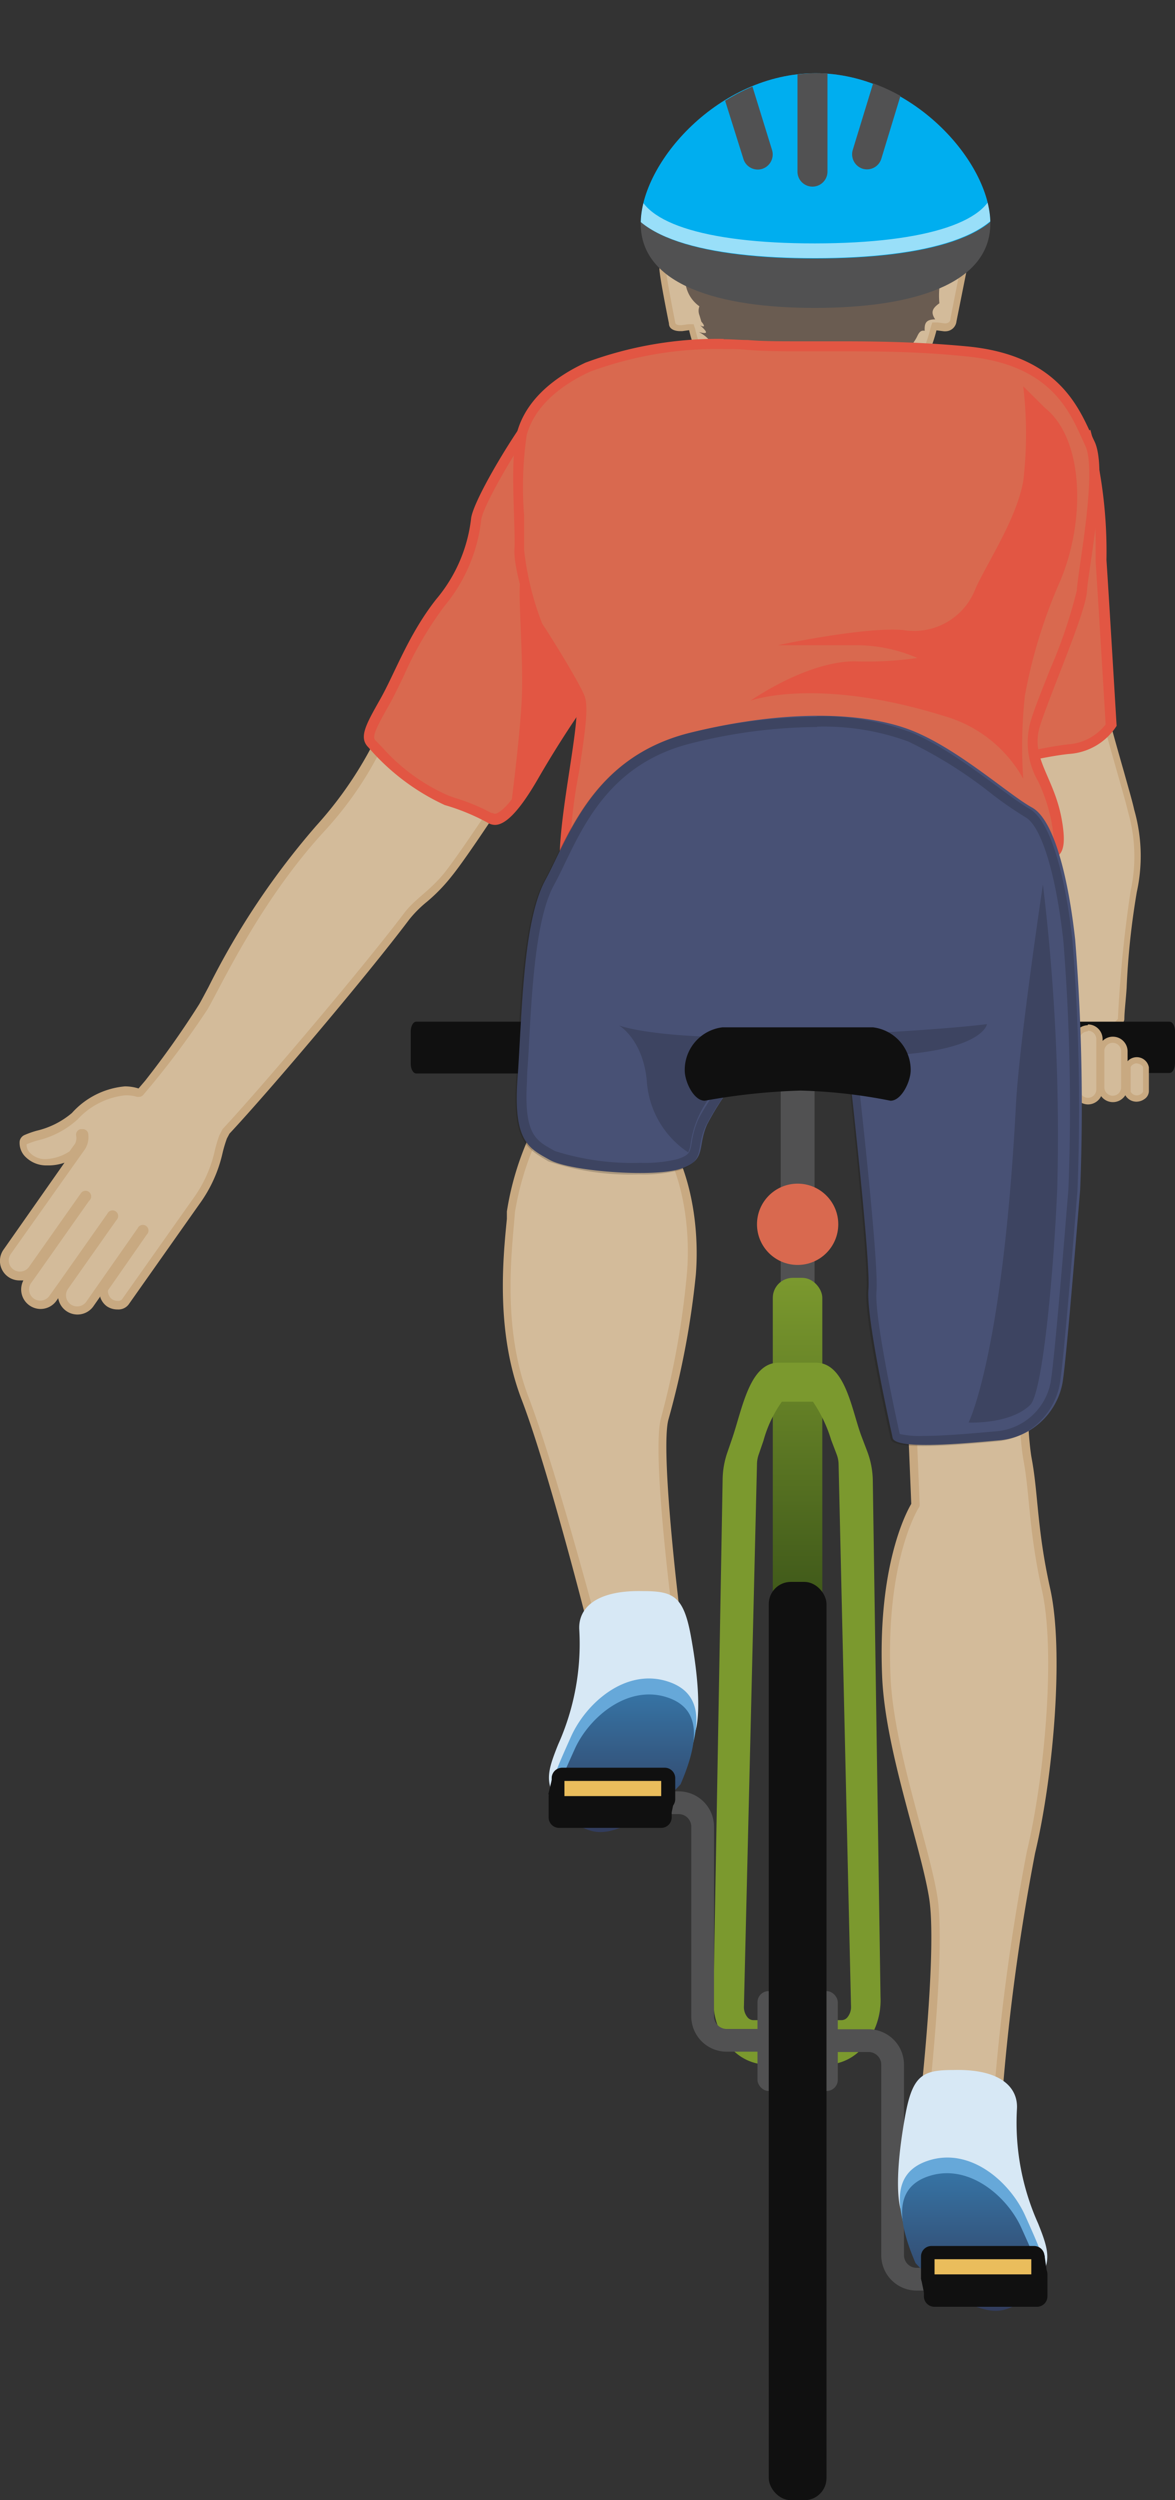 <svg xmlns="http://www.w3.org/2000/svg" xmlns:xlink="http://www.w3.org/1999/xlink" viewBox="0 0 72.86 155"><rect x="0" y="0" width="72.86" height="155" fill="#333333" stroke="none"/><defs><style>.cls-1,.cls-19{fill:none;}.cls-2,.cls-7{fill:#d3bb9a;}.cls-3{fill:#c8a981;}.cls-4{fill:#d9694f;}.cls-5{fill:#e25643;}.cls-6{fill:#6a5c51;}.cls-7{stroke:#c8a981;stroke-linejoin:round;stroke-width:0.52px;}.cls-8{fill:#515152;}.cls-9{fill:#101010;}.cls-10{clip-path:url(#clip-path);}.cls-11{fill:#00aeef;}.cls-12{opacity:0.6;}.cls-13{fill:#fff;}.cls-14{clip-path:url(#clip-path-2);}.cls-15{fill:#485175;}.cls-16{opacity:0.2;}.cls-17{fill:url(#linear-gradient);}.cls-18{fill:#7b992e;}.cls-19{stroke:#515152;stroke-miterlimit:10;stroke-width:1.41px;}.cls-20{fill:#d7e8f5;}.cls-21{fill:#66a8d9;}.cls-22{fill:url(#linear-gradient-2);}.cls-23{fill:#eabd5c;}.cls-24{fill:url(#linear-gradient-3);}</style><clipPath id="clip-path"><path class="cls-1" d="M61.41,13.85c0,3.79-4.85,5.23-10.83,5.24s-10.84-1.42-10.85-5.21,4.84-9.33,10.83-9.34S61.41,10.06,61.41,13.85Z"/></clipPath><clipPath id="clip-path-2"><path class="cls-1" d="M61.49,13.85c0,3.79-4.85,5.23-10.83,5.24s-10.84-1.42-10.85-5.21,4.84-9.33,10.83-9.34S61.48,10.06,61.49,13.85Z"/></clipPath><linearGradient id="linear-gradient" x1="49.46" y1="100.61" x2="49.46" y2="79.22" gradientUnits="userSpaceOnUse"><stop offset="0" stop-color="#3b5418"/><stop offset="1" stop-color="#7b992e"/></linearGradient><linearGradient id="linear-gradient-2" x1="38.79" y1="113.6" x2="38.79" y2="105.05" gradientUnits="userSpaceOnUse"><stop offset="0" stop-color="#323c5c"/><stop offset="1" stop-color="#3673a4"/></linearGradient><linearGradient id="linear-gradient-3" x1="-2665.38" y1="143.29" x2="-2665.38" y2="134.74" gradientTransform="matrix(-1, 0, 0, 1, -2605.19, 0)" xlink:href="#linear-gradient-2"/></defs><title>Asset 4</title><g id="Layer_2" data-name="Layer 2"><g id="Layer_1-2" data-name="Layer 1"><path class="cls-2" d="M4.79,81.25A1,1,0,0,1,4,79.75l3-4.26,0-.12-.33-.13.21.15-3,4.26-.6.85a1,1,0,0,1-.78.4,1,1,0,0,1-.77-1.5l.4-.56,3.19-4.54a.09.09,0,0,0,0-.12l-.12,0L2,78.72a1,1,0,0,1-.78.4,1,1,0,0,1-.77-1.5L5,71.11a1.16,1.16,0,0,0,.14-.83l-.09-.07a.09.09,0,0,0-.09.1,1,1,0,0,1-.11.7l-.34.48-.08.07a3.2,3.2,0,0,1-1.6.52,1.56,1.56,0,0,1-1.13-.44,1,1,0,0,1-.31-.79.26.26,0,0,1,.14-.19,6.05,6.05,0,0,1,.72-.25,5.39,5.39,0,0,0,2.32-1.2,4.86,4.86,0,0,1,3.09-1.58,2.53,2.53,0,0,1,.87.15l.11,0,.47-.56a56.26,56.26,0,0,0,3.47-4.7c.15-.25.35-.63.6-1.11a47.37,47.37,0,0,1,6.65-10,24.39,24.39,0,0,0,5-8.51c.32-.82.62-1.6,1-2.32a30.73,30.73,0,0,1,2.43-4,9.42,9.42,0,0,0,1.16-1.93l.06-.27a20.12,20.12,0,0,1,4.91-9.51,3.48,3.48,0,0,1,2.7-1.29c4.26,0,9.4,7.2,9.62,7.51a.26.26,0,0,1-.13.4s-4.12,1.43-5.33,3.08-7.58,11-8.72,12.71-3.72,5.65-4.71,6.92a10.5,10.5,0,0,1-1.52,1.54,7.56,7.56,0,0,0-1.13,1.14C22.52,60.38,16.42,67.57,14,70.16l-.16.33a8.64,8.64,0,0,0-.26.89,8.23,8.23,0,0,1-1.4,3.12L7.78,80.73a.56.56,0,0,1-.47.2h0a.9.9,0,0,1-.51-.15.92.92,0,0,1-.35-.58.48.48,0,0,1,.07-.37l2.38-3.42,0-.12-.33-.13.21.15L5.56,80.85A1,1,0,0,1,4.79,81.25Z"/><path class="cls-3" d="M37.1,23.82c4.17,0,9.41,7.4,9.41,7.4s-4.19,1.43-5.45,3.17-7.52,10.88-8.73,12.73-3.73,5.66-4.7,6.9S25.7,55.72,25,56.69C22.26,60.29,16.15,67.48,13.8,70l-.2.39a8.29,8.29,0,0,0-.28.94,8,8,0,0,1-1.36,3l-4.4,6.23a.33.33,0,0,1-.26.09.65.65,0,0,1-.36-.11c-.2-.14-.3-.47-.22-.58l2.38-3.42a.35.35,0,1,0-.56-.4L5.35,80.7a.69.69,0,1,1-1.13-.8l3-4.26a.35.35,0,1,0-.56-.4l-3,4.26-.6.84a.69.69,0,0,1-1.13-.8l.4-.56,3-4.26.2-.28A.35.35,0,1,0,5,74l-.2.28-3,4.26a.69.69,0,0,1-1.13-.8l4.61-6.51a1.41,1.41,0,0,0,.18-1A.35.35,0,0,0,5.1,70H5a.35.35,0,0,0-.28.4.76.76,0,0,1-.07.51l-.34.47a2.91,2.91,0,0,1-1.47.48,1.3,1.3,0,0,1-.95-.36.71.71,0,0,1-.24-.56,5.79,5.79,0,0,1,.69-.24A5.6,5.6,0,0,0,4.81,69.4h0a4.67,4.67,0,0,1,2.9-1.49A2.26,2.26,0,0,1,8.5,68l.12,0a.35.35,0,0,0,.28-.14l.47-.56a54.15,54.15,0,0,0,3.5-4.73c.8-1.36,3.23-6.67,7.21-11s4.64-8.11,6-10.89,3.41-5.11,3.61-6A19.74,19.74,0,0,1,34.59,25a3.21,3.21,0,0,1,2.5-1.2m0-.52a3.73,3.73,0,0,0-2.9,1.38,20.38,20.38,0,0,0-5,9.63l-.06.26a9.85,9.85,0,0,1-1.12,1.85,31,31,0,0,0-2.45,4c-.35.73-.65,1.51-1,2.34a23.87,23.87,0,0,1-4.93,8.43,47.6,47.6,0,0,0-6.69,10c-.25.47-.45.85-.59,1.09A55.88,55.88,0,0,1,9,67l-.41.48a2.79,2.79,0,0,0-.85-.13A5,5,0,0,0,4.46,69l0,0,0,0a5.21,5.21,0,0,1-2.19,1.1,6,6,0,0,0-.76.27.52.52,0,0,0-.29.37,1.21,1.21,0,0,0,.38,1,1.82,1.82,0,0,0,1.32.51A3,3,0,0,0,4,72.08L.22,77.47a1.21,1.21,0,0,0,1,1.91l.23,0A1.21,1.21,0,0,0,2.5,81.15a1.21,1.21,0,0,0,1-.51l.11-.16A1.21,1.21,0,0,0,5.78,81l.44-.63,0,.06a1.15,1.15,0,0,0,.4.55,1.16,1.16,0,0,0,.67.2.8.8,0,0,0,.68-.3l4.4-6.24a8.56,8.56,0,0,0,1.44-3.2,8.06,8.06,0,0,1,.26-.86l.16-.3C16.7,67.64,22.74,60.51,25.38,57a7.23,7.23,0,0,1,1.1-1.1A10.72,10.72,0,0,0,28,54.33c1-1.23,3.37-4.87,4.72-6.93s7.5-11,8.72-12.7c1-1.32,4.08-2.6,5.2-3a.52.52,0,0,0,.26-.79c-.22-.31-5.44-7.62-9.83-7.62Z"/><path class="cls-4" d="M30.69,50.8a.57.57,0,0,1-.3-.1,12,12,0,0,0-2.32-1l-.38-.14a12.1,12.1,0,0,1-4.23-3.1l-.4-.41c-.42-.39-.12-1,.79-2.59.29-.52.58-1.11.88-1.74a22.38,22.38,0,0,1,2.55-4.4,9.86,9.86,0,0,0,2.24-5.2c.08-.87,2.12-4.39,3.48-6.24,5,2.2,12.86,5.72,13.91,6.45-.24.25-1.36,1.15-2.35,2a43.93,43.93,0,0,0-4.87,4.35A66.2,66.2,0,0,0,33,48.19c-1.32,2.27-2,2.61-2.35,2.61Z"/><path class="cls-5" d="M33.1,26.31c4.6,2,11.42,5.08,13.26,6.1-.45.41-1.26,1.07-2,1.67a44.1,44.1,0,0,0-4.91,4.38A66.48,66.48,0,0,0,32.76,48c-1.38,2.38-2,2.45-2.07,2.45a.28.28,0,0,1-.14-.05l-.08,0a12.29,12.29,0,0,0-2.28-.94l-.39-.14a11.82,11.82,0,0,1-4.11-3l-.41-.42c-.23-.22.06-.81.85-2.2.3-.53.58-1.13.89-1.76a22.17,22.17,0,0,1,2.52-4.34,10.15,10.15,0,0,0,2.3-5.37c.07-.73,1.87-3.94,3.27-5.88m-.21-.78c-1.31,1.71-3.59,5.56-3.69,6.59a9.43,9.43,0,0,1-2.17,5c-1.72,2.19-2.55,4.57-3.46,6.18s-1.35,2.39-.73,3a13.94,13.94,0,0,0,4.73,3.57A13.17,13.17,0,0,1,30.23,51a.89.89,0,0,0,.46.14c.51,0,1.3-.5,2.62-2.77a65.55,65.55,0,0,1,6.62-9.46c2.26-2.57,7.41-6.09,7.33-6.61s-14.36-6.74-14.36-6.74Z"/><path class="cls-5" d="M36.42,34.28c.34.25,1.77,1,2.87,1.76a3.88,3.88,0,0,0,1.79.84,31.62,31.62,0,0,0-3.84,4.48c-2.13,2.93-5.57,8.73-5.57,8.73s.55-4.17.68-6.67-.26-6.82-.08-7.33,4.28.23,4.1-.22A4.05,4.05,0,0,1,36.42,34.28Z"/><path class="cls-2" d="M45.7,30.48V25L45.62,25a8.76,8.76,0,0,1-2.69-4.57l0-.15-.59.08h-.1c-.18,0-.48,0-.5-.3-.17-.82-.58-3-.59-3.39s.18-.33.5-.37l.17,0,.12-.19a6.65,6.65,0,0,1,2-4.86,9.26,9.26,0,0,1,6.45-2.83c4.38,0,8.28,3.58,8.36,7.67v.16l.53.07c.07,0,.55.18.5.58l-.59,3c-.09.41-.35.47-.5.47l-.69-.09,0,.15A9.08,9.08,0,0,1,55,25.16l-.08.06v5.27Z"/><path class="cls-3" d="M50.34,8.58c4.28,0,8.09,3.5,8.17,7.48v.33l.32,0,.36,0s.37.11.34.34l-.59,3c0,.22-.15.32-.34.32h0l-.47-.06-.32,0-.1.31A8.91,8.91,0,0,1,54.86,25l-.15.11v5.17H45.89V25l-.15-.11a8.59,8.59,0,0,1-2.63-4.48l-.1-.31-.32,0-.43.06h-.07c-.07,0-.3,0-.32-.17-.22-1.11-.58-3-.58-3.33,0-.08,0-.14.37-.18h.09l.34,0,0-.35A6.47,6.47,0,0,1,44,11.35a9.07,9.07,0,0,1,6.31-2.77m0-.38c-4.28,0-8.82,3.56-8.63,7.89h-.09c-.19,0-.7.06-.7.56s.59,3.4.59,3.4c0,.4.44.48.69.48h.13l.43-.06a9.08,9.08,0,0,0,2.76,4.66v5.53h9.58V25.31a9.34,9.34,0,0,0,3-4.83l.47.06h.08a.69.69,0,0,0,.69-.62l.6-3c.07-.51-.48-.76-.66-.79l-.37,0c-.08-4.39-4.28-7.86-8.55-7.86Z"/><path class="cls-6" d="M57.26,15.27c-.59,1.09,1.68.55,1.24,1.39a5.19,5.19,0,0,0-.25,2.14c-.43.31-.56.55-.26,1-.56,0-.68.23-.65.71-.26-.06-.37.14-.47.35s-.21.34-.31.51l-.29.48c-.14.22-.28.43-.41.6s-.28.36-.13.24c-.21.21-.35.35-.25.41-.18,0-.12-.06.13-.26-.39.31-.59.5-.45.71-.4-.11-.45-.19,0-.19-.53,0-.6.13-.44.58-.35-.24-.46-.16-.55.27-.26-.3-.49-.25-.88,0,.39-.26.5-.27.43,0,0-.26-.26-.21-.66,0,.22-.13.26-.14.15,0,0-.14-.13-.12-.33,0,0,0-.08,0-.18,0h-.33l-.78,0c-.28,0-.58,0-.65.14-.64-.13-1-.14-1.22.55-.47-.72-.8-.74-1.53-.47.13-.33-.15-.37-.48-.41l-.7-.23a4.29,4.29,0,0,1-1.3-.75c-.2-.17-.39-.35-.5-.35-.26-.43-.45-.67-.72-.21a2.06,2.06,0,0,0-1.15-1.89c.61.15.53,0,.08-.42.32.17.27,0,.07-.23,0,0-.06-.21-.12-.4a.77.77,0,0,1,0-.55,2.08,2.08,0,0,1-.85-1.34A4.5,4.5,0,0,1,42,16.61c-.19-.46,1.66-.94,1.45-1.45C41.49,10.47,45.51,6,50.63,6S59.67,10.8,57.26,15.27Z"/><path class="cls-2" d="M37,101.09a.26.26,0,0,1-.25-.19c0-.1-2.57-9.86-4.23-14.21-1.59-4.18-1.14-8.68-.9-11.09l0-.46a17.76,17.76,0,0,1,2.45-6.61,4,4,0,0,1,2.65-1.07,4.4,4.4,0,0,1,3,1.32c2.69,2.49,3.38,6.89,3.13,10.18a52.35,52.35,0,0,1-1.69,9c-.61,2,.73,12.25.74,12.35a.26.26,0,0,1-.23.29Z"/><path class="cls-3" d="M36.77,67.72A4.12,4.12,0,0,1,39.59,69c2.83,2.62,3.25,7.24,3,10A51.91,51.91,0,0,1,41,87.86c-.63,2.1.73,12.46.73,12.46l-4.68.51S34.45,91,32.77,86.6s-1-9.24-.84-11.44a18.07,18.07,0,0,1,2.41-6.51,3.81,3.81,0,0,1,2.43-.94m0-.52A4.33,4.33,0,0,0,34,68.28a.52.52,0,0,0-.09.12,18,18,0,0,0-2.48,6.71l0,.46c-.24,2.44-.7,7,.92,11.21S36.48,100.87,36.5,101a.52.52,0,0,0,.5.39h.06l4.68-.51a.52.52,0,0,0,.46-.58C41.83,97.4,41,89.64,41.45,88a52.63,52.63,0,0,0,1.7-9c.26-3.35-.45-7.84-3.21-10.39a4.65,4.65,0,0,0-3.17-1.39Z"/><path class="cls-7" d="M63.62,78.73c-.42,1.15-.31,9.55.1,11.75s.31,4.3,1.15,8.08.21,11.44-.94,16.27a136.38,136.38,0,0,0-2,14.6l-4.62.94s1.08-9.48.56-12.74-2.72-9.18-2.91-13.7c-.31-7.4,1.81-10.63,1.81-10.63l-.42-10.18Z"/><path class="cls-2" d="M65.22,65.52a1.86,1.86,0,0,1-1.81-1.14c-.77-1.69-.95-10.16-1.08-16.35-.07-3.16-.13-6.14-.25-6.46a.33.33,0,0,1,0-.32c.24-.55,3-1,5.25-1.31h0a.26.26,0,0,1,.25.21c.48,2.6,1.34,5.63,2,7.83.29,1,.53,1.85.63,2.31a10.2,10.2,0,0,1,.16,5,47.25,47.25,0,0,0-.64,6c-.05.77-.1,1.44-.14,1.92S67,65.52,65.22,65.52Z"/><path class="cls-3" d="M67.35,40.19c.71,3.86,2.28,8.74,2.6,10.15a9.92,9.92,0,0,1,.16,4.88,78.24,78.24,0,0,0-.79,7.95,6.67,6.67,0,0,1-4.09,2.09,1.6,1.6,0,0,1-1.58-1c-1.18-2.6-.94-22.27-1.34-22.83s5-1.26,5-1.26m0-.52h-.07c-5.11.67-5.34,1.21-5.46,1.47a.61.61,0,0,0,0,.53c.11.49.17,3.48.23,6.36.17,8.05.37,14.84,1.1,16.45a2.11,2.11,0,0,0,2,1.29c1.78,0,4.53-1.8,4.61-2.56,0-.48.09-1.16.14-1.93a47.25,47.25,0,0,1,.63-5.95,10.4,10.4,0,0,0-.16-5.11c-.1-.47-.34-1.29-.63-2.33-.63-2.2-1.48-5.21-2-7.8a.52.52,0,0,0-.51-.42Z"/><path class="cls-4" d="M61.36,47.28c-.51-1.37-2-13.06-1.5-13.93.42-.7,4.6-4,7.53-6.14a24.71,24.71,0,0,1,.88,6.49c0,.4,0,.77,0,1.09.1,1.47.57,9.2.62,10.18a3.5,3.5,0,0,1-2.55,1.45c-.92.1-2,.32-3,.52a14.62,14.62,0,0,1-2,.35Z"/><path class="cls-5" d="M67.19,27.74a24.55,24.55,0,0,1,.75,6c0,.41,0,.78,0,1.1.1,1.43.54,8.73.62,10.07a3.22,3.22,0,0,1-2.26,1.23c-.94.1-2,.33-3,.53-.66.14-1.33.28-1.76.32-.56-2.08-1.82-12.41-1.46-13.44a65.5,65.5,0,0,1,7.07-5.77m.36-1.06s-7.35,5.46-8,6.51,1.15,14.17,1.57,14.38a.53.53,0,0,0,.22,0c.81,0,3.25-.69,5-.87A3.8,3.8,0,0,0,69.24,45s-.52-8.71-.63-10.28a28.84,28.84,0,0,0-1-8.08Z"/><rect class="cls-8" x="26.03" y="63.66" width="46.44" height="2.56"/><path class="cls-9" d="M72.52,63.34H63.88v-.48c0-.23-.1-.41-.23-.41h-1c-.13,0-.23.18-.23.41V67c0,.23.1.41.23.41h1c.13,0,.23-.18.23-.41v-.48h8.64c.19,0,.34-.27.34-.61v-2C72.86,63.61,72.71,63.34,72.52,63.34Z"/><path class="cls-9" d="M25.81,66.55h8.64V67c0,.23.1.41.23.41h1c.13,0,.23-.18.23-.41V62.86c0-.23-.1-.41-.23-.41h-1c-.13,0-.23.18-.23.41v.48H25.81c-.19,0-.34.27-.34.61v2C25.47,66.28,25.62,66.55,25.81,66.55Z"/><path class="cls-2" d="M66,68.2a.71.71,0,0,1-.71-.7l0-2.65a.71.71,0,0,1,.67-.58.72.72,0,0,1,.72.7l0,2.57a.71.71,0,0,1-.7.67Z"/><path class="cls-3" d="M65.91,64.45a.52.52,0,0,1,.52.51l0,2.57A.52.52,0,0,1,66,68h0a.52.52,0,0,1-.52-.52l0-2.65a.51.51,0,0,1,.49-.39h0m0-.38h0a.89.89,0,0,0-.85.67.38.38,0,0,0,0,.1l0,2.65a.9.9,0,0,0,1.8.06l0-2.61a.91.91,0,0,0-.9-.89Z"/><path class="cls-2" d="M69.08,68.13a.72.72,0,0,1-.71-.7l0-2.31a.71.71,0,0,1,.69-.65h0a.72.72,0,0,1,.72.7l0,2.24a.71.71,0,0,1-.71.73Z"/><path class="cls-3" d="M69,64.65a.52.52,0,0,1,.52.51l0,2.24h0a.52.52,0,0,1-.52.53h0a.52.52,0,0,1-.52-.52h0l0-2.3a.52.52,0,0,1,.5-.46h0m0-.38h0a.9.9,0,0,0-.87.8.38.38,0,0,0,0,.05l0,2.3a.9.9,0,0,0,1.55.63.9.9,0,0,0,.26-.64l0-2.25a.91.91,0,0,0-.9-.89Z"/><path class="cls-2" d="M70.5,68.11a.62.62,0,0,1-.56-.36l0-1.55c0-.24.32-.45.57-.46s.58.2.59.44l0,1.47a.37.37,0,0,1-.12.26.69.69,0,0,1-.46.2Z"/><path class="cls-3" d="M70.49,65.93c.18,0,.39.15.39.25v1.47c0,.11-.2.26-.39.26h0a.44.44,0,0,1-.38-.23l0-1.35v-.15c0-.11.2-.26.38-.26h0m0-.38h0a.77.77,0,0,0-.76.64v.16l0,1.35a.38.38,0,0,0,0,.11.8.8,0,0,0,.74.5.86.86,0,0,0,.49-.16.6.6,0,0,0,.28-.49V66.17a.76.76,0,0,0-.77-.63Z"/><path class="cls-2" d="M67.51,68.24a.71.71,0,0,1-.7-.65l0-1s0-2.23,0-2.24a.71.71,0,0,1,.68-.6.72.72,0,0,1,.72.7l0,2.34v.78a.71.71,0,0,1-.71.72Z"/><path class="cls-3" d="M67.46,63.9a.52.52,0,0,1,.52.51v.78l0,1.34v1a.52.52,0,0,1-.52.53h0a.52.52,0,0,1-.51-.47v0l0-1,0-2.14v-.07a.51.51,0,0,1,.49-.44h0m0-.38h0a.9.9,0,0,0-.86.76.39.39,0,0,0,0,.07v.07l0,2.14,0,1s0,0,0,.05a.9.9,0,0,0,.89.82.91.91,0,0,0,.9-.91v-1l0-1.35V64.4a.91.91,0,0,0-.9-.89Z"/><path class="cls-8" d="M61.41,13.85c0,3.79-4.85,5.23-10.83,5.24s-10.84-1.42-10.85-5.21,4.84-9.33,10.83-9.34S61.41,10.06,61.41,13.85Z"/><g class="cls-10"><path class="cls-11" d="M62.58,11.42c0,3.34-5.37,4.6-12,4.61s-12-1.24-12-4.58,5.37-8.22,12-8.23S62.58,8.08,62.58,11.42Z"/><g class="cls-12"><path class="cls-13" d="M50.57,3.22v.93c6.11,0,11.07,4.4,11.07,7.26,0,2.29-4.14,3.67-11.08,3.68H50.5c-6.89,0-11-1.36-11-3.65,0-2.81,5.06-7.29,11.07-7.3l0-.93m0,0h0c-6.64,0-12,4.89-12,8.23S43.9,16,50.5,16h.07c6.64,0,12-1.28,12-4.61s-5.38-8.2-12-8.2Z"/></g></g><g class="cls-14"><path class="cls-8" d="M50.38,11.57a.93.93,0,0,1-.93-.94v-9a.93.93,0,1,1,1.86,0v9A.93.93,0,0,1,50.38,11.57Z"/><path class="cls-8" d="M53.49,10.46a.94.94,0,0,1-.61-1.17L55.52.66A.93.93,0,0,1,56.68,0a.94.94,0,0,1,.61,1.17L54.65,9.84A.93.93,0,0,1,53.49,10.46Z"/><path class="cls-8" d="M47.26,10.47a.94.94,0,0,0,.61-1.18L45.21.68A.93.93,0,0,0,44,.06a.94.94,0,0,0-.61,1.18L46.1,9.86A.93.93,0,0,0,47.26,10.47Z"/></g><path class="cls-4" d="M41.33,55c-6,0-6.27-.81-6.28-.9a30.43,30.43,0,0,1,.57-6.27c.39-2.55.6-4,.35-4.6-.48-1.11-2.53-4.32-2.62-4.45h0s-1.2-3.36-1.13-4.69c0-.48,0-1.23,0-2.11a22.15,22.15,0,0,1,.17-5.07c.45-1.67,1.86-3.09,4.08-4.13a23,23,0,0,1,8.43-1.44c.52,0,1,0,1.49.05,1,.08,2.1.09,3.17.09h2.53c2.19,0,4.83,0,7.83.31,5.32.49,6.62,3.35,7.47,5.25l.22.48c.61,1.28.05,5.12-.28,7.41-.11.78-.2,1.39-.22,1.73a29.58,29.58,0,0,1-1.69,5c-.5,1.28-1,2.48-1.21,3.27a4.5,4.5,0,0,0,.49,3.41,11,11,0,0,1,.84,2.56c.32,1.81,0,1.95-.55,2.17a3.36,3.36,0,0,0-.59.3c-1.16.13-14.73,1.64-23,1.64Z"/><path class="cls-5" d="M44.87,21.64c.52,0,1,0,1.46.05,1,.08,2.12.09,3.2.09h2.53c2.18,0,4.82,0,7.8.31,5.13.47,6.39,3.24,7.22,5.07l.22.48c.57,1.2,0,5.12-.31,7.23-.11.78-.2,1.4-.22,1.75a30.81,30.81,0,0,1-1.67,4.91c-.5,1.28-1,2.49-1.22,3.29a4.81,4.81,0,0,0,.5,3.63,10.53,10.53,0,0,1,.82,2.49c.28,1.56.07,1.64-.37,1.83a3.91,3.91,0,0,0-.58.29c-1.56.18-14.78,1.63-22.93,1.63-4.93,0-5.83-.54-6-.68a31.15,31.15,0,0,1,.58-6.13c.41-2.68.61-4.11.33-4.78-.46-1.07-2.31-4-2.61-4.44a18,18,0,0,1-1.12-4.56c0-.49,0-1.25,0-2.13a22.51,22.51,0,0,1,.16-5c.43-1.57,1.78-2.93,3.91-3.92a22.63,22.63,0,0,1,8.3-1.41m0-.63a23.47,23.47,0,0,0-8.56,1.47c-2.36,1.1-3.78,2.6-4.25,4.33s-.08,5.82-.16,7.24,1.18,4.88,1.18,4.88,2.13,3.31,2.6,4.41-1.26,7.87-.94,10.78c.09.88,2.83,1.18,6.6,1.18,8.77,0,23.16-1.65,23.16-1.65.87-.63,1.81-.16,1.34-2.83S63.86,47,64.49,45s2.83-7,2.91-8.34,1.34-7.48.47-9.29-2-5.35-7.95-5.9c-3-.28-5.61-.31-7.86-.31H49.53c-1.18,0-2.23,0-3.15-.08-.47,0-1-.05-1.51-.05Z"/><path class="cls-15" d="M47,65.46a17.13,17.13,0,0,0-3.15,4.25c-.63,1.42,0,2.2-1.65,2.75s-6.85.16-8.11-.55-2.28-1.1-2-5,.31-9.76,1.73-12.36,2.91-7.63,9-9.13,11-1.26,13.85-.08,5.9,3.94,7.32,4.72,2.28,4.57,2.68,8.19a130.59,130.59,0,0,1,.31,15.51c-.24,2.83-.87,10.7-1.1,12a4.38,4.38,0,0,1-4,3.54c-2.6.24-6.38.55-6.53-.16s-1.65-7.4-1.5-9.21-1.26-14.17-1.26-14.17Z"/><g class="cls-16"><path class="cls-9" d="M50.64,45.05a15.22,15.22,0,0,1,5.68.92,27.26,27.26,0,0,1,5.19,3.26,22.77,22.77,0,0,0,2.07,1.43c1,.55,1.91,3.57,2.36,7.7a130.79,130.79,0,0,1,.31,15.39l-.11,1.32c-.27,3.33-.79,9.53-1,10.67a3.75,3.75,0,0,1-3.45,3c-1.46.13-3.14.28-4.43.28a5.69,5.69,0,0,1-1.47-.12c-.77-3.5-1.55-7.61-1.44-8.84.16-1.85-1.2-13.79-1.26-14.29L53,65.26l-.52,0L47,64.83c-.86,0-3.36,3.8-3.72,4.62a5.44,5.44,0,0,0-.38,1.36c-.11.63-.14.8-.89,1.05a8.54,8.54,0,0,1-2.3.23,15.9,15.9,0,0,1-5.3-.73l-.16-.09c-1.06-.59-1.77-1-1.57-4.28,0-.57.07-1.19.1-1.84.19-3.64.42-8.17,1.56-10.26.22-.4.44-.85.67-1.33,1.28-2.65,3-6.29,7.9-7.49a32.71,32.71,0,0,1,7.78-1m0-.63a33.45,33.45,0,0,0-7.93,1c-6.06,1.5-7.56,6.53-9,9.13S32.24,63.09,32,67s.79,4.25,2,5a16,16,0,0,0,5.61.81,9,9,0,0,0,2.5-.26c1.65-.55,1-1.34,1.65-2.75A17.13,17.13,0,0,1,47,65.46l5.51.39S53.89,78.21,53.73,80s1.34,8.5,1.5,9.21c.07.33.91.44,2,.44,1.33,0,3.08-.15,4.48-.28a4.38,4.38,0,0,0,4-3.54c.24-1.34.87-9.21,1.1-12a130.58,130.58,0,0,0-.31-15.51c-.39-3.62-1.26-7.4-2.68-8.19s-4.49-3.54-7.32-4.72a15.79,15.79,0,0,0-5.92-1Z"/></g><rect class="cls-8" x="48.41" y="67.12" width="2.1" height="13.42"/><rect class="cls-17" x="47.92" y="79.22" width="3.07" height="21.39" rx="1.24" ry="1.24"/><path class="cls-18" d="M51.26,128l-3.69,0a3.06,3.06,0,0,1-2.33-1.13,4.42,4.42,0,0,1-1-3l.57-32.19a5.33,5.33,0,0,1,.28-1.6l.3-.87c.65-1.9,1.09-4.73,2.89-4.73h2.31c1.85,0,2.23,3,2.84,4.59l.35.92a5.3,5.3,0,0,1,.34,1.74l.48,32.09a4.42,4.42,0,0,1-1,3A3.06,3.06,0,0,1,51.26,128Zm-2.78-41.1a7.71,7.71,0,0,0-1.14,2.42l-.3.87a1.84,1.84,0,0,0-.1.55l-.81,33.63a1,1,0,0,0,.22.69.48.48,0,0,0,.35.18h5.5a.48.48,0,0,0,.35-.18,1,1,0,0,0,.22-.69L52,90.79a1.82,1.82,0,0,0-.11-.6l-.35-.92a8.79,8.79,0,0,0-1.13-2.37Z"/><path class="cls-19" d="M62.26,141.3H56.84a1.49,1.49,0,0,1-1.49-1.49V128a1.49,1.49,0,0,0-1.49-1.49H50"/><rect class="cls-8" x="46.97" y="123.44" width="4.98" height="6.19" rx="0.69" ry="0.69"/><path class="cls-9" d="M55.22,68.24a32.62,32.62,0,0,0-5.59-.63,39.54,39.54,0,0,0-5.93.63c-.69,0-1.24-1.19-1.24-1.87h0a2.66,2.66,0,0,1,2.33-2.68h9.35a2.66,2.66,0,0,1,2.33,2.68h0C56.46,67.06,55.9,68.24,55.22,68.24Z"/><circle class="cls-4" cx="49.46" cy="75.9" r="2.52"/><g class="cls-16"><path class="cls-9" d="M38.38,63.57s2.47,1,11.07.68,11.75-.76,11.75-.76-.31,2.6-12,1.86a6.12,6.12,0,0,0-3.78.89,9.07,9.07,0,0,0-1.59,2.05A6.23,6.23,0,0,0,42.81,71a1.42,1.42,0,0,1-.14.44,5.76,5.76,0,0,1-2.55-4.27C39.93,64.46,38.38,63.57,38.38,63.57Z"/></g><path class="cls-20" d="M39.83,98.64c1.89,0,2.54.27,3,2.73.84,4.57.29,5.94.29,5.94s-1,3.24-1.71,3.87a8.76,8.76,0,0,1-3.57,2,3.08,3.08,0,0,1-3.23-1.44c-.84-1.21-.68-1.9,0-3.59a15.25,15.25,0,0,0,1.31-7.11C35.84,99.72,36.92,98.58,39.83,98.64Z"/><path class="cls-21" d="M42.33,110c1-2.5,1.59-5-1-5.78s-5,1.39-5.92,3.44-1.15,2.61-1.15,3.22a1.84,1.84,0,0,0,1.32,1.83c.82.37,1.48.86,3.45-.11A12.32,12.32,0,0,0,42.33,110Z"/><path class="cls-22" d="M42.2,110.62c1-2.34,1.51-4.69-.92-5.42s-4.77,1.3-5.64,3.23-1.1,2.45-1.1,3a1.72,1.72,0,0,0,1.26,1.72c.79.35,1.41.81,3.28-.11A11.69,11.69,0,0,0,42.2,110.62Z"/><path class="cls-19" d="M36.66,111.76h5.42a1.49,1.49,0,0,1,1.49,1.49V125a1.49,1.49,0,0,0,1.49,1.49h3.85"/><rect class="cls-9" x="34.44" y="111.13" width="6.83" height="1.77" rx="0.24" ry="0.24"/><path class="cls-9" d="M40.86,111.54v.94h-6v-.94h6m.18-.82H34.67a.65.65,0,0,0-.65.65v1.3a.65.65,0,0,0,.65.65H41a.65.65,0,0,0,.65-.65v-1.3a.65.65,0,0,0-.65-.65Z"/><polygon class="cls-9" points="34.5 110.91 34.55 110.54 39.01 110.61 41.4 111.76 41.31 112.17 34.5 110.91"/><path class="cls-9" d="M37.25,111l1.66,0,1,.46L37.25,111m-3-.87v.06L34,111.24l7.59,1.41.23-1.12L39.1,110.2l-4.91-.08Z"/><rect class="cls-23" x="34.62" y="110" width="6.83" height="1.77" rx="0.24" ry="0.24"/><path class="cls-9" d="M41,110.41v.94H35v-.94h6m.18-.82H34.86a.65.65,0,0,0-.65.65v1.3a.65.65,0,0,0,.65.65h6.36a.65.65,0,0,0,.65-.65v-1.3a.65.65,0,0,0-.65-.65Z"/><path class="cls-20" d="M59.15,128.33c-1.89,0-2.54.27-3,2.73-.84,4.57-.29,5.94-.29,5.94s1,3.24,1.71,3.87a8.76,8.76,0,0,0,3.57,2,3.08,3.08,0,0,0,3.23-1.44c.84-1.21.68-1.9,0-3.59a15.25,15.25,0,0,1-1.31-7.11C63.13,129.41,62.05,128.26,59.15,128.33Z"/><path class="cls-21" d="M56.65,139.7c-1-2.5-1.59-5,1-5.78s5,1.39,5.92,3.44,1.15,2.61,1.15,3.22a1.84,1.84,0,0,1-1.32,1.83c-.82.37-1.48.86-3.45-.11A12.32,12.32,0,0,1,56.65,139.7Z"/><path class="cls-24" d="M56.77,140.3c-1-2.34-1.51-4.69.92-5.42s4.77,1.3,5.64,3.23,1.1,2.45,1.1,3a1.72,1.72,0,0,1-1.26,1.72c-.79.35-1.41.81-3.28-.11A11.69,11.69,0,0,1,56.77,140.3Z"/><rect class="cls-9" x="57.71" y="140.81" width="6.83" height="1.77" rx="0.24" ry="0.24"/><path class="cls-9" d="M64.13,141.23v.94h-6v-.94h6m.18-.82H57.94a.65.65,0,0,0-.65.65v1.3a.65.65,0,0,0,.65.65h6.36a.65.65,0,0,0,.65-.65V141a.65.65,0,0,0-.65-.65Z"/><polygon class="cls-9" points="57.58 141.45 59.97 140.3 64.42 140.23 64.47 140.59 57.67 141.86 57.58 141.45"/><path class="cls-9" d="M61.73,140.68l-2.61.48,1-.46,1.66,0m3-.87-4.91.08-2.76,1.33.23,1.12,7.59-1.41-.15-1.06v-.06Z"/><rect class="cls-23" x="57.52" y="139.68" width="6.83" height="1.77" rx="0.24" ry="0.24"/><path class="cls-9" d="M63.95,140.1V141h-6v-.94h6m.18-.82H57.76a.65.65,0,0,0-.65.65v1.3a.65.65,0,0,0,.65.65h6.36a.65.65,0,0,0,.65-.65v-1.3a.65.65,0,0,0-.65-.65Z"/><rect class="cls-9" x="47.67" y="98.07" width="3.58" height="56.93" rx="1.37" ry="1.37"/><path class="cls-5" d="M64.81,25.3c2.39,1.92,2.52,6.93.94,10.7a31.66,31.66,0,0,0-2.2,7.14,29.6,29.6,0,0,0-.1,5.14,8.18,8.18,0,0,0-4.91-3.89c-7.92-2.47-12-.95-12-.95S50,41,53,41a21.66,21.66,0,0,0,3.88-.21A9.55,9.55,0,0,0,53,40H48.23s5.35-1.15,7.77-.94a4.08,4.08,0,0,0,4.51-2.62c.84-1.78,2.52-4.3,2.94-6.61a25.14,25.14,0,0,0,0-5.88Z"/><g class="cls-16"><path class="cls-9" d="M64.67,54.83a129.9,129.9,0,0,1,.89,18.8c-.2,4.88-.88,12.69-1.68,13.47-1.26,1.22-3.82,1.09-3.82,1.09S62.19,84,63,68.44C63.21,64.56,64.67,54.83,64.67,54.83Z"/></g></g></g></svg>